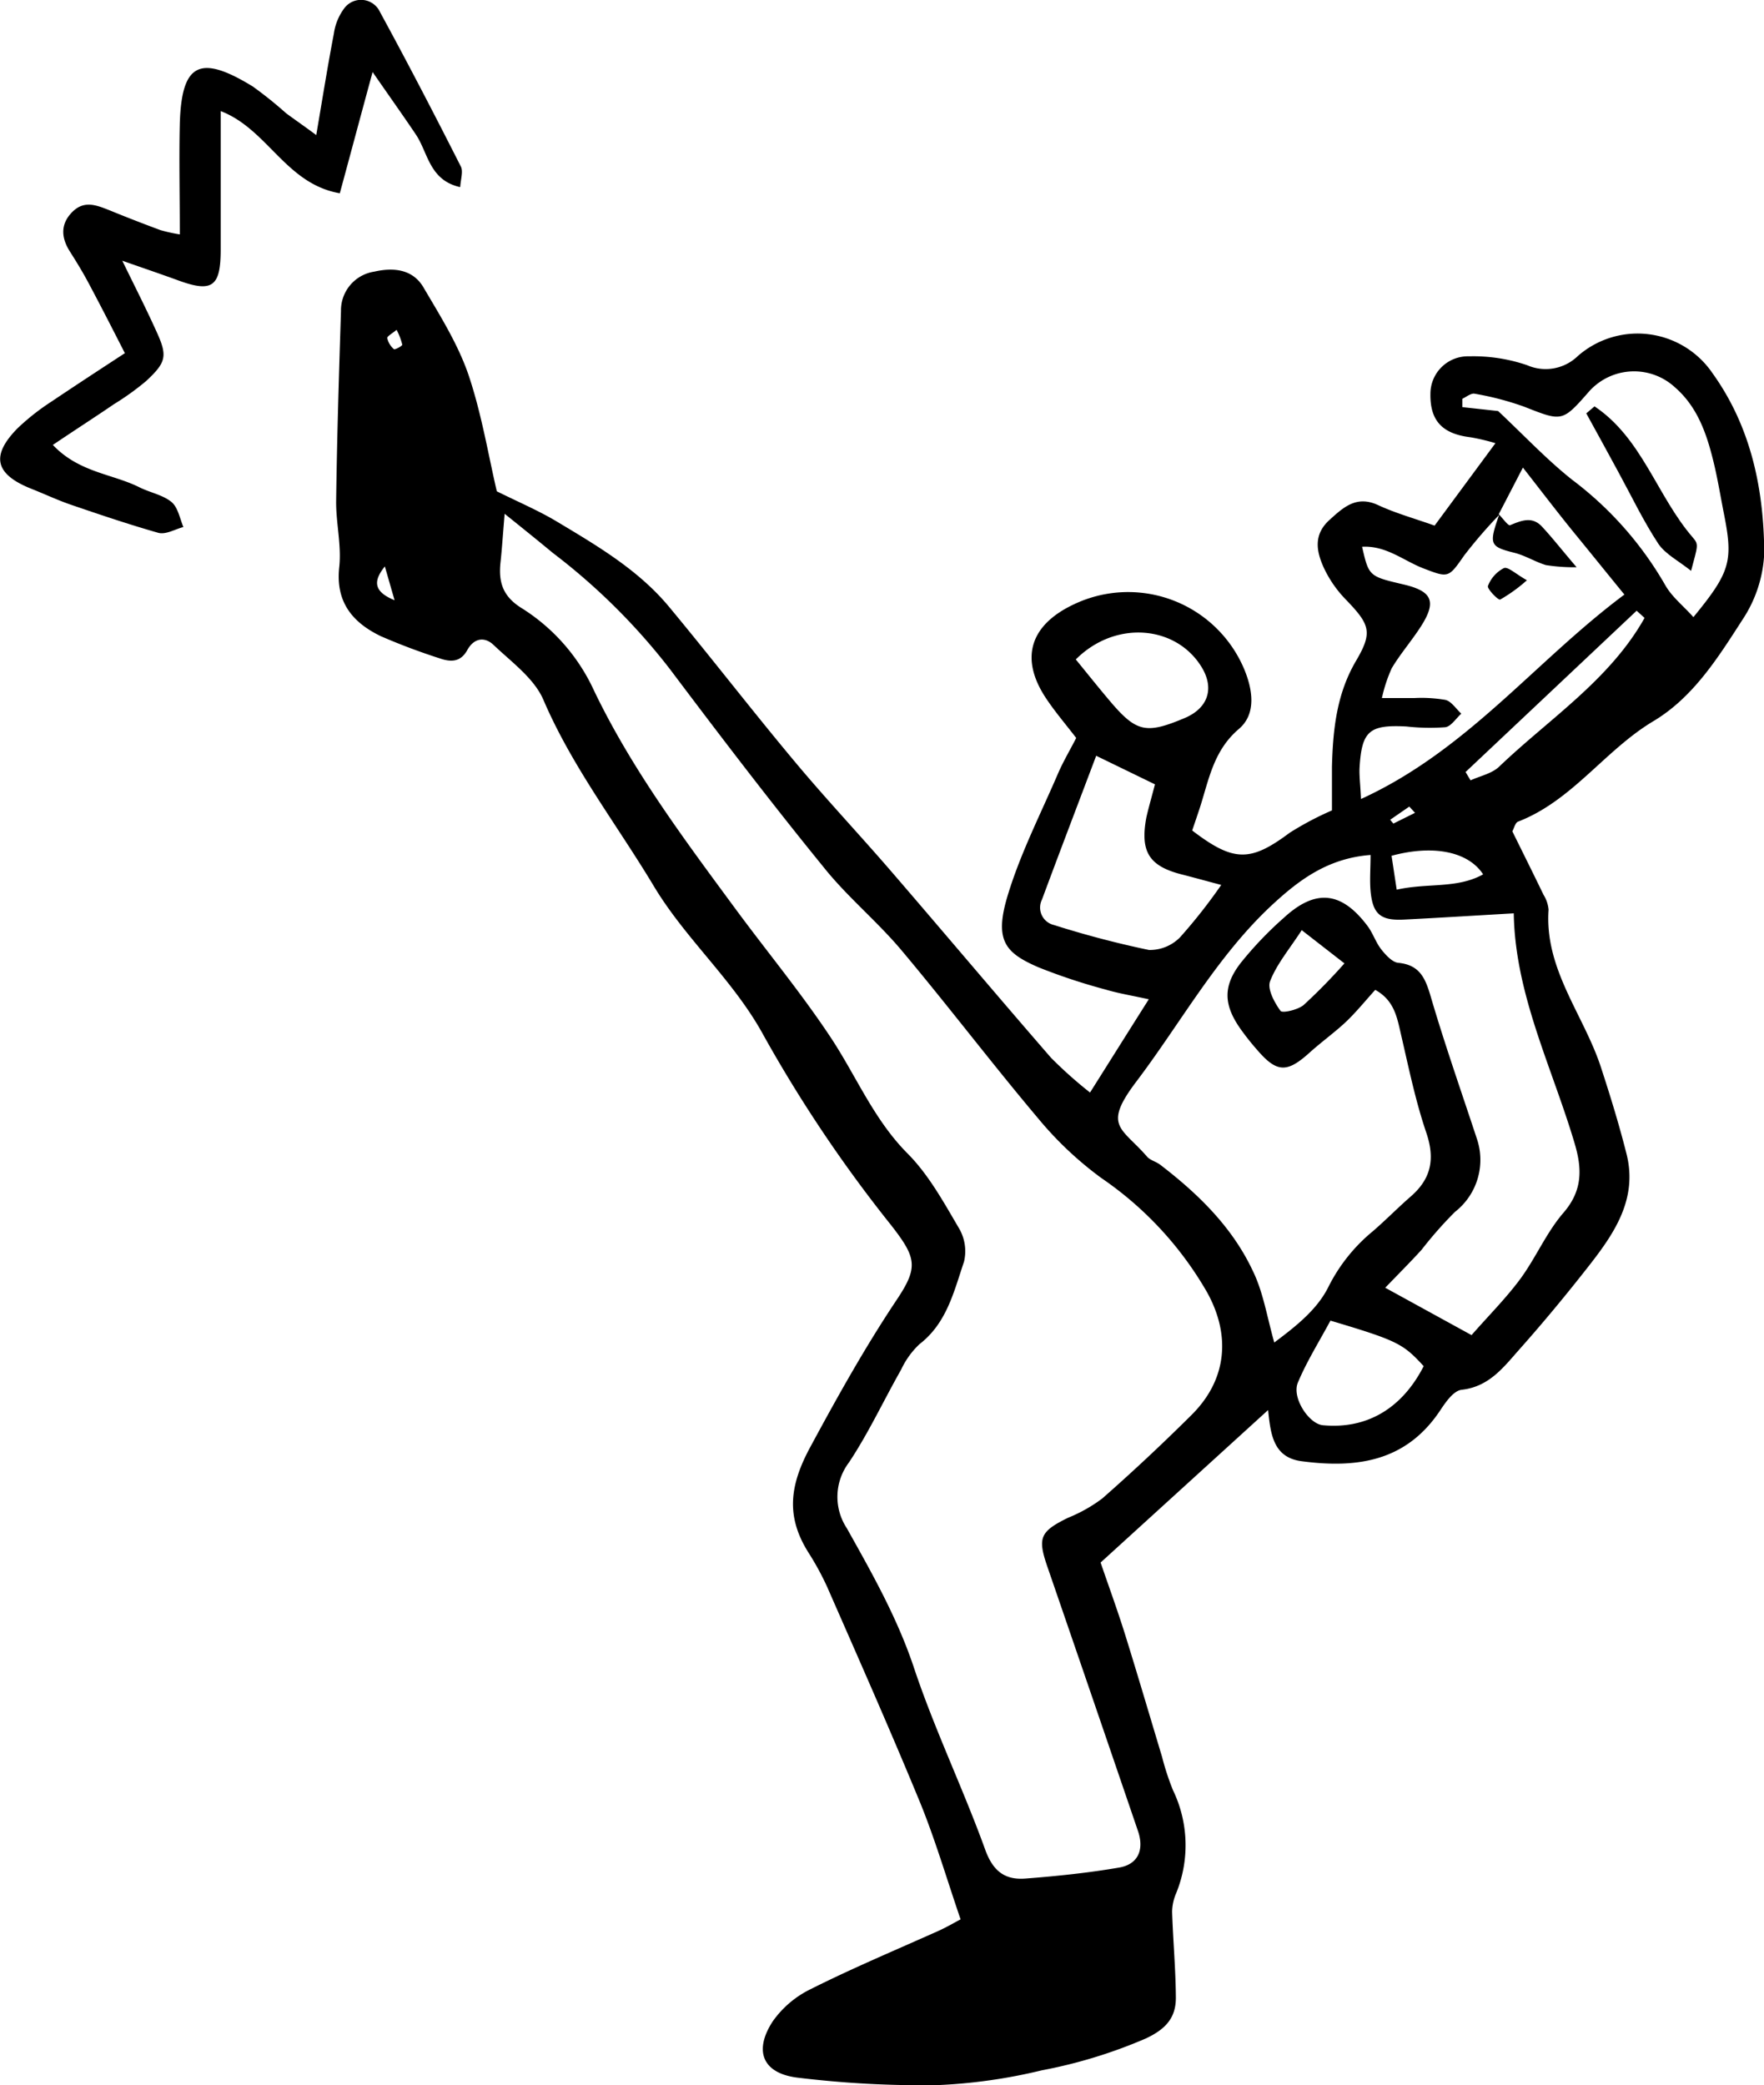 <svg xmlns="http://www.w3.org/2000/svg" viewBox="0 0 211.9 250.42"><g id="レイヤー_2" data-name="レイヤー 2"><g id="レイヤー_4" data-name="レイヤー 4"><path d="M59.68,59c2.64,1.31,5,2.31,7.19,3.62,4.87,2.92,9.81,5.81,13.5,10.25,5.12,6.16,10,12.5,15.15,18.65,3.75,4.49,7.77,8.75,11.59,13.18,6.4,7.42,12.71,14.92,19.14,22.32a51.53,51.53,0,0,0,4.69,4.18c2.12-3.36,4.4-7,7.06-11.2-2-.44-3.62-.7-5.2-1.17a70.8,70.8,0,0,1-8.08-2.68c-4-1.74-5.35-3.22-3.61-8.82,1.54-5,3.94-9.68,6-14.48.62-1.42,1.42-2.77,2.17-4.23-1.31-1.7-2.54-3.14-3.59-4.71-3.23-4.81-2-8.86,3.36-11.36a15.13,15.13,0,0,1,20.41,7.81c1,2.4,1.5,5.35-.63,7.17-3.09,2.62-3.62,6.16-4.73,9.57-.3.9-.6,1.79-.89,2.63,5,3.82,7,3.79,11.72.27A37.1,37.1,0,0,1,160,97.32c0-1.53,0-3.39,0-5.25.12-4.45.55-8.77,2.94-12.79,2-3.41,1.58-4.32-1.3-7.31A13.87,13.87,0,0,1,159,68.13c-.86-1.91-1.25-3.91.68-5.67,1.71-1.55,3.26-3,5.85-1.81,2.15,1,4.43,1.62,6.8,2.47l7.31-9.9a25.85,25.85,0,0,0-3-.71c-3.4-.41-4.87-2-4.81-5.24a4.5,4.5,0,0,1,4.63-4.48,20,20,0,0,1,7,1.07,5.55,5.55,0,0,0,6.07-1.1,10.89,10.89,0,0,1,16.2,2.08c4.61,6.43,6.15,13.89,6.2,21.57a15.65,15.65,0,0,1-2.61,8c-2.94,4.56-5.91,9.33-10.72,12.2-5.83,3.49-9.72,9.54-16.25,12.06-.33.13-.47.78-.68,1.16,1.27,2.58,2.53,5.1,3.75,7.63a4,4,0,0,1,.6,1.78c-.5,7.17,4.21,12.59,6.28,18.89,1.13,3.45,2.2,6.93,3.09,10.46,1.34,5.34-1.42,9.45-4.46,13.34-2.72,3.48-5.54,6.89-8.47,10.18-1.86,2.1-3.59,4.41-6.85,4.78-1,.1-1.94,1.48-2.6,2.47-4.08,6.15-10,7-16.68,6.11-3.4-.46-3.7-3.28-4-6.14l-20.12,18.31c.87,2.55,1.95,5.5,2.89,8.48,1.54,4.94,3,9.9,4.49,14.85a31.27,31.27,0,0,0,1.31,4,15.23,15.23,0,0,1,.37,12.42,5.83,5.83,0,0,0-.47,2.2c.11,3.44.43,6.88.45,10.32,0,2.38-1.19,3.75-3.6,4.88a59.19,59.19,0,0,1-12.51,3.83,64.68,64.68,0,0,1-12.66,1.78,124.32,124.32,0,0,1-16.58-.89c-4.24-.48-5.42-3.15-3.09-6.75a12,12,0,0,1,4.59-3.9c5-2.51,10.23-4.7,15.36-7,1-.45,1.92-1,2.63-1.37-1.64-4.79-3-9.42-4.79-13.85-3.6-8.75-7.44-17.41-11.24-26.08a33.74,33.74,0,0,0-2.28-4.17c-2.7-4.33-2.23-8.06.3-12.7,3.24-6,6.52-11.88,10.29-17.53,2.65-3.95,2.46-5.07-.6-9A166.1,166.1,0,0,1,91.7,124.29c-3.57-6.55-9.29-11.46-13.12-17.81C74.1,99,68.75,92.14,65.28,84.05c-1.11-2.59-3.83-4.54-6-6.61-1.06-1-2.34-.84-3.15.63s-2,1.44-3.28,1a75.56,75.56,0,0,1-7.1-2.67c-3.38-1.63-5.46-4.08-5-8.29.29-2.64-.41-5.37-.37-8,.1-7.59.34-15.18.58-22.76a4.7,4.7,0,0,1,4-4.73c2.28-.52,4.62-.32,5.92,1.91,2,3.4,4.14,6.81,5.4,10.49C57.86,49.7,58.68,54.74,59.68,59Zm120.44,2.8a57.81,57.81,0,0,0-4.24,4.91C174,69.41,174,69.41,171,68.26c-2.38-.91-4.48-2.77-7.38-2.6.82,3.55.82,3.55,5,4.53,3.38.8,4,2,2.09,5-1.11,1.74-2.48,3.3-3.53,5.06A18,18,0,0,0,166,83.83c1.68,0,2.77,0,3.86,0a16.9,16.9,0,0,1,3.78.22c.73.19,1.27,1.08,1.9,1.65-.64.57-1.22,1.53-1.92,1.63a25.29,25.29,0,0,1-4.68-.09c-4.44-.23-5.35.53-5.62,4.89-.06,1,.09,2,.17,3.82,12.81-5.86,20.91-16.55,31.64-24.55-2.15-2.63-4-4.93-5.9-7.25s-3.8-4.81-6.29-8c-1.22,2.35-2.07,4-2.91,5.61ZM60.62,61.7c-.23,2.76-.33,4.31-.5,5.86-.25,2.38.29,4.1,2.61,5.51a23,23,0,0,1,8.63,9.87c4.56,9.49,10.81,17.82,17,26.22,3.85,5.22,8,10.22,11.57,15.64,3,4.59,5.09,9.7,9.09,13.72,2.53,2.54,4.34,5.85,6.19,9a5.42,5.42,0,0,1,.59,4c-1.21,3.56-2.06,7.36-5.34,9.89a10,10,0,0,0-2.21,3.06c-2.1,3.7-3.91,7.6-6.26,11.14a6.85,6.85,0,0,0-.26,7.92c3,5.36,6,10.65,8,16.57,2.48,7.48,5.94,14.62,8.61,22,.94,2.62,2.39,3.68,4.84,3.49,3.76-.29,7.54-.68,11.26-1.32,2.27-.39,3-2.12,2.29-4.3q-5.43-15.91-10.91-31.82c-1.2-3.48-.9-4.23,2.49-5.89a18.12,18.12,0,0,0,4.11-2.32q5.49-4.83,10.69-10c4.28-4.23,4.77-9.57,1.88-14.77a41.85,41.85,0,0,0-12.7-13.71,42.31,42.31,0,0,1-7.57-7.14c-5.61-6.65-10.87-13.59-16.46-20.24-2.93-3.48-6.52-6.41-9.37-10C92.61,96.37,86.53,88.4,80.51,80.4a75.53,75.53,0,0,0-14.1-14C64.72,65,63.06,63.66,60.62,61.7Zm92.45,99.52c2.67-2,5.21-4,6.56-6.79a20.53,20.53,0,0,1,5.29-6.58c1.55-1.34,3-2.82,4.55-4.17,2.45-2.13,2.93-4.5,1.87-7.64-1.32-3.88-2.14-7.92-3.07-11.92-.46-2-.81-4-3.07-5.25-1.23,1.36-2.31,2.7-3.55,3.87s-2.93,2.4-4.34,3.67c-2.7,2.44-3.92,2.42-6.26-.29a30.79,30.79,0,0,1-2.07-2.61c-2-2.87-2.08-5.1.05-7.86a43.58,43.58,0,0,1,5.23-5.47c3.79-3.47,6.89-3.13,10,1,.67.88,1,2,1.69,2.86.53.67,1.31,1.51,2,1.58,2.58.24,3.26,1.83,3.9,4,1.68,5.74,3.67,11.39,5.54,17.07a7.92,7.92,0,0,1-2.62,8.85,48.42,48.42,0,0,0-4,4.54c-1.33,1.46-2.72,2.85-4.37,4.56l10.37,5.69c2-2.29,4.11-4.39,5.85-6.74,1.87-2.54,3.13-5.56,5.17-7.93,2.32-2.67,2.28-5.27,1.36-8.36-2.72-9.17-7.15-17.86-7.31-27.62-4.71.27-9,.54-13.2.75-2.8.14-3.74-.65-4-3.42-.12-1.36,0-2.74,0-4.34-5.13.39-8.59,3-11.83,6-6.63,6.16-10.93,14.11-16.32,21.23-4.08,5.39-1.74,5.48,1.3,9,.4.45,1.12.6,1.62,1,4.56,3.5,8.64,7.49,11.1,12.75C151.74,155.18,152.17,158,153.07,161.22Zm50.35-87.11c4.43-5.4,4.8-6.71,3.67-12.4-.43-2.18-.78-4.37-1.32-6.52-.81-3.25-1.92-6.38-4.57-8.68a7.25,7.25,0,0,0-10.25.43c-3.3,3.77-3.27,3.7-7.88,1.89a35.17,35.17,0,0,0-5.93-1.55c-.43-.09-1,.39-1.48.61l0,1,4.3.47c3.09,2.9,5.79,5.78,8.85,8.22a42,42,0,0,1,11.24,12.71C200.86,71.71,202.26,72.8,203.42,74.11ZM138.74,94.19l-7.06-3.43c-2.19,5.8-4.38,11.52-6.51,17.26a2.15,2.15,0,0,0,1.43,3.06,116.5,116.5,0,0,0,11.42,3,5.09,5.09,0,0,0,3.74-1.53,64.72,64.72,0,0,0,4.94-6.28c-1.59-.42-3.07-.83-4.54-1.21-4.11-1-5.22-2.72-4.46-6.87C138,96.88,138.39,95.54,138.74,94.19Zm21.08,64.4c-1.37,2.55-2.86,4.92-3.92,7.46-.74,1.8,1.33,4.94,3,5.1,5.28.5,9.51-2,12.12-7.09C168.55,161.37,167.91,161,159.82,158.59Zm-30.59-79.4c1.46,1.79,2.73,3.38,4.05,4.94,3.21,3.8,4.36,4.06,9,2.11,2.83-1.18,3.63-3.55,2.07-6.12C141.29,75.1,134,74.42,129.23,79.19Zm68.31-5-.94-.85L176.05,92.71l.6,1c1.16-.53,2.56-.81,3.43-1.64C186.1,86.31,193.34,81.68,197.54,74.23ZM156.37,111.7c-1.48,2.28-3,4.07-3.8,6.13-.36.93.52,2.56,1.25,3.56.23.31,2.08-.12,2.78-.7a67.74,67.74,0,0,0,4.9-5ZM178.16,105c-1.78-2.74-6-3.59-11-2.23.19,1.24.38,2.52.62,4.07C171.48,106,175,106.75,178.16,105ZM47.4,72.08c-.52-1.79-.84-2.92-1.17-4.06C44.91,69.67,44.73,71,47.4,72.08ZM167,98.44c.12.16.25.31.38.46l2.6-1.29-.69-.75ZM47.64,39.61c-.54.45-1.16.78-1.12,1a2.43,2.43,0,0,0,.8,1.32c.12.1,1.06-.41,1-.55A7.55,7.55,0,0,0,47.64,39.61Z"/><path d="M21.6,28.15c0-4.82-.1-9.07,0-13.31.21-7.25,2.4-8.36,8.77-4.45a48.7,48.7,0,0,1,4,3.21c1,.74,2,1.42,3.62,2.62.77-4.52,1.38-8.35,2.11-12.15a6.66,6.66,0,0,1,1.2-3,2.51,2.51,0,0,1,4.35.38C49,7.59,52.21,13.78,55.36,20c.29.57,0,1.44-.08,2.47-3.71-.82-3.85-4.12-5.32-6.31s-3.18-4.59-5.2-7.51C43.3,14,42.08,18.58,40.82,23.21c-6.51-1.13-8.66-7.7-14.31-9.87,0,6,0,11.32,0,16.64,0,4.43-1,5.18-5.05,3.71-2-.73-4.06-1.43-6.77-2.38,1.58,3.24,2.85,5.73,4,8.27,1.46,3.14,1.36,3.86-1.15,6.19a31.94,31.94,0,0,1-3.84,2.76C11.4,50.1,9,51.64,6.35,53.43c3.15,3.33,7.16,3.46,10.42,5.1,1.27.63,2.79.9,3.84,1.76.77.65,1,2,1.42,3-1,.26-2.09.93-3,.7-3.51-1-6.95-2.16-10.4-3.34C7,60.1,5.46,59.37,3.85,58.73c-4.48-1.76-5-4-1.72-7.32A27.82,27.82,0,0,1,6.22,48.2C9,46.33,11.74,44.54,15,42.41c-1.53-3-2.93-5.74-4.4-8.49-.67-1.26-1.42-2.48-2.18-3.68-1.07-1.66-1.19-3.3.24-4.76s2.91-.85,4.44-.25c2,.82,4.11,1.64,6.19,2.41A20.61,20.61,0,0,0,21.6,28.15Z"/><path d="M180.06,61.78c.46.46,1.11,1.39,1.34,1.29,1.34-.55,2.63-1.11,3.82.16s2.28,2.67,4.17,4.89a22.17,22.17,0,0,1-3.69-.26c-1.28-.39-2.47-1.14-3.76-1.47-3-.75-3.11-1-1.84-4.61Z"/><path d="M183.42,69.68A18.61,18.61,0,0,1,180.21,72c-.23.11-1.59-1.29-1.47-1.63a4,4,0,0,1,1.9-2.14C181.12,68,182.06,68.92,183.42,69.68Z"/><path d="M191.54,48.8c5.72,3.81,7.51,10.79,11.81,15.75.75.86.58,1-.21,4-1.47-1.17-3.08-2-3.92-3.23-1.82-2.76-3.25-5.77-4.84-8.68q-1.9-3.5-3.83-7Z"/></g></g></svg>